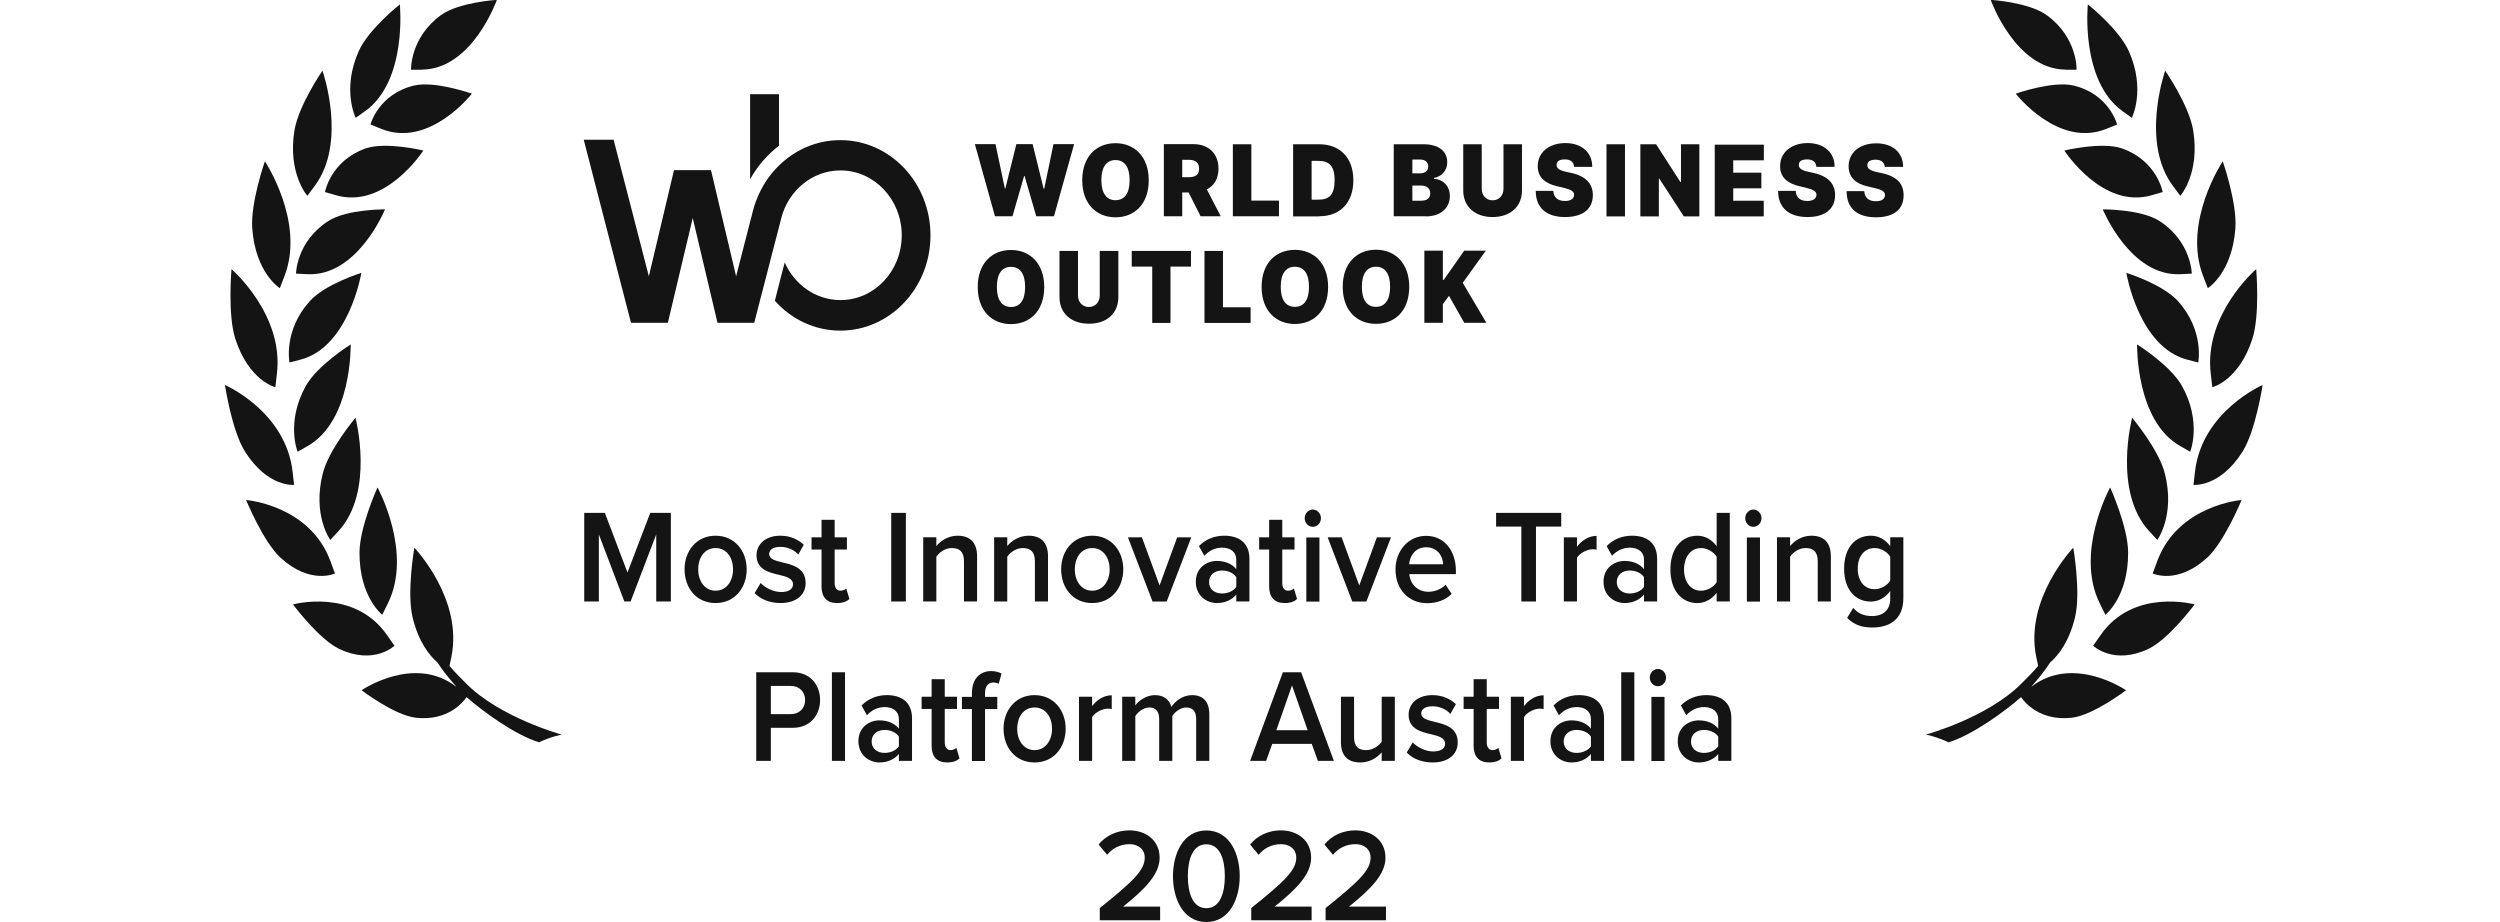 <svg width="160" height="59" viewBox="0 0 160 59" fill="none" xmlns="http://www.w3.org/2000/svg">
    <g clip-path="url(#clip0_2780_41825)">
        <path fill-rule="evenodd" clip-rule="evenodd" d="M49.855 6.036V9.326C49.111 9.896 48.479 10.627 48.007 11.468V6.027H49.855V6.036ZM48.391 12.863C48.711 11.987 49.215 11.213 49.855 10.593C50.887 9.581 52.263 8.969 53.783 8.969C56.975 8.969 59.551 11.698 59.551 15.064C59.551 18.431 56.967 21.16 53.783 21.16C52.135 21.16 50.639 20.429 49.591 19.247L50.031 17.521L50.223 16.799C50.847 18.218 52.207 19.205 53.791 19.205C55.959 19.205 57.711 17.351 57.711 15.056C57.711 12.761 55.951 10.907 53.791 10.907C51.975 10.907 50.447 12.208 49.999 13.968L49.759 14.911L49.671 15.243L49.495 15.915L49.151 17.258L48.887 18.269L48.271 20.658H45.919L44.335 13.951L42.743 20.658H40.383L37.359 8.943H39.271L41.527 17.683L43.135 10.89H45.503L47.111 17.683L48.199 13.449C48.255 13.245 48.319 13.041 48.391 12.845V12.863ZM71.391 9.164C72.575 9.164 73.519 9.989 73.519 11.536C73.519 13.084 72.583 13.908 71.391 13.908C70.199 13.908 69.263 13.075 69.263 11.536C69.263 9.998 70.191 9.164 71.391 9.164ZM71.391 12.812C71.983 12.812 72.295 12.361 72.295 11.528C72.295 10.695 71.975 10.244 71.391 10.244C70.807 10.244 70.487 10.695 70.487 11.528C70.487 12.361 70.807 12.812 71.391 12.812ZM64.815 13.84H63.679L62.391 9.224H63.711L64.311 12.063H64.343L65.047 9.224H66.087L66.791 12.072H66.831L67.423 9.224H68.743L67.455 13.84H66.319L65.575 11.264H65.543L64.799 13.84H64.815ZM74.479 13.84H75.663V12.318H76.071L76.839 13.84H78.127L77.239 12.123C77.703 11.885 77.983 11.434 77.983 10.797C77.983 9.81 77.335 9.224 76.367 9.224H74.487V13.84H74.479ZM75.663 11.341V10.227H76.079C76.495 10.227 76.743 10.397 76.743 10.797C76.743 11.196 76.495 11.341 76.079 11.341H75.663ZM81.855 13.84H78.903V9.232H80.087V12.837H81.855V13.84ZM84.439 13.84C85.767 13.84 86.615 12.973 86.615 11.536C86.615 10.1 85.767 9.232 84.423 9.232H82.759V13.849H84.439V13.84ZM83.943 12.777V10.295H84.359C85.039 10.295 85.415 10.576 85.415 11.536C85.415 12.497 85.039 12.777 84.391 12.777H83.935H83.943ZM91.255 13.84H89.199V9.232H91.095C92.095 9.232 92.623 9.683 92.623 10.389C92.623 10.899 92.287 11.29 91.775 11.392V11.443C92.335 11.468 92.791 11.893 92.791 12.548C92.791 13.313 92.207 13.849 91.255 13.849V13.84ZM90.391 11.868V12.845H90.943C91.343 12.845 91.535 12.684 91.535 12.378C91.535 12.055 91.319 11.876 90.951 11.876H90.375L90.391 11.868ZM90.391 10.21V11.094H90.879C91.191 11.094 91.407 10.941 91.407 10.652C91.407 10.363 91.191 10.21 90.895 10.21H90.391ZM96.223 12.08C96.223 12.514 95.935 12.82 95.527 12.82C95.119 12.82 94.831 12.514 94.831 12.08V9.232H93.647V12.182C93.647 13.237 94.407 13.891 95.527 13.891C96.647 13.891 97.407 13.237 97.407 12.182V9.232H96.223V12.08ZM101.879 10.678H100.743C100.719 10.38 100.535 10.202 100.151 10.202C99.767 10.202 99.623 10.346 99.623 10.55C99.615 10.771 99.799 10.899 100.215 10.992L100.575 11.069C101.535 11.29 101.935 11.783 101.943 12.48C101.943 13.39 101.279 13.891 100.167 13.891C99.055 13.891 98.287 13.373 98.287 12.216H99.415C99.431 12.642 99.703 12.863 100.159 12.863C100.543 12.863 100.735 12.701 100.743 12.471C100.743 12.267 100.575 12.14 100.087 12.021L99.655 11.919C98.879 11.74 98.407 11.341 98.415 10.627C98.415 9.751 99.143 9.156 100.183 9.156C101.223 9.156 101.903 9.759 101.903 10.661V10.669L101.879 10.678ZM103.999 9.232H102.815V13.849H103.999V9.232ZM107.575 9.232H108.759V13.849H107.767L106.191 11.426H106.167V13.849H104.983V9.232H105.991L107.543 11.647H107.583V9.232H107.575ZM109.743 13.849H112.879V12.845H110.927V12.055H112.727V11.052H110.927V10.261H112.887V9.258H109.743V13.874V13.849ZM117.383 10.678H116.247C116.223 10.38 116.039 10.202 115.655 10.202C115.271 10.202 115.127 10.346 115.127 10.55C115.119 10.771 115.303 10.899 115.719 10.992L116.079 11.069C117.039 11.29 117.439 11.783 117.447 12.48C117.447 13.39 116.783 13.891 115.679 13.891C114.575 13.891 113.799 13.373 113.799 12.216H114.927C114.943 12.642 115.215 12.863 115.671 12.863C116.047 12.863 116.247 12.701 116.255 12.471C116.255 12.267 116.087 12.14 115.599 12.021L115.167 11.919C114.391 11.74 113.919 11.341 113.927 10.627C113.927 9.751 114.655 9.156 115.695 9.156C116.735 9.156 117.415 9.759 117.415 10.661H117.407L117.383 10.678ZM120.671 10.678H121.799C121.799 9.768 121.135 9.173 120.079 9.173C119.023 9.173 118.311 9.759 118.311 10.644C118.311 11.366 118.783 11.766 119.551 11.936L119.983 12.038C120.471 12.148 120.639 12.276 120.639 12.488C120.639 12.718 120.439 12.88 120.055 12.88C119.599 12.88 119.335 12.65 119.311 12.233H118.183C118.183 13.39 118.927 13.908 120.063 13.908C121.199 13.908 121.831 13.407 121.831 12.497C121.831 11.791 121.431 11.298 120.463 11.086L120.103 11.009C119.695 10.916 119.503 10.788 119.511 10.567C119.511 10.363 119.671 10.219 120.039 10.219C120.407 10.219 120.599 10.397 120.631 10.695H120.647L120.671 10.678ZM64.703 15.999C65.887 15.999 66.831 16.824 66.831 18.371C66.831 19.919 65.895 20.743 64.703 20.743C63.511 20.743 62.575 19.91 62.575 18.371C62.575 16.833 63.503 15.999 64.703 15.999ZM64.703 19.647C65.295 19.647 65.607 19.196 65.607 18.363C65.607 17.53 65.287 17.079 64.703 17.079C64.119 17.079 63.799 17.53 63.799 18.363C63.799 19.196 64.119 19.647 64.703 19.647ZM70.383 16.059V18.907C70.383 19.341 70.095 19.647 69.687 19.647C69.279 19.647 68.991 19.341 68.991 18.907V16.059H67.807V19.009C67.807 20.063 68.567 20.718 69.695 20.718C70.823 20.718 71.575 20.063 71.575 19.009V16.059H70.391H70.383ZM73.743 17.062H72.431V16.059H76.223V17.062H74.911V20.667H73.743V17.062ZM77.087 20.667H80.039V19.664H78.271V16.059H77.087V20.675V20.667ZM82.871 15.991C84.055 15.991 84.999 16.816 84.999 18.363C84.999 19.91 84.063 20.735 82.871 20.735C81.679 20.735 80.743 19.902 80.743 18.363C80.743 16.824 81.671 15.991 82.871 15.991ZM82.871 19.638C83.463 19.638 83.775 19.188 83.775 18.354C83.775 17.521 83.455 17.071 82.871 17.071C82.287 17.071 81.967 17.521 81.967 18.354C81.967 19.188 82.287 19.638 82.871 19.638ZM90.191 18.354C90.191 16.816 89.255 15.982 88.063 15.982C86.871 15.982 85.935 16.807 85.935 18.354C85.935 19.902 86.863 20.726 88.063 20.726C89.263 20.726 90.191 19.902 90.191 18.354ZM88.967 18.354C88.967 19.179 88.647 19.638 88.063 19.638C87.479 19.638 87.159 19.188 87.159 18.354C87.159 17.521 87.479 17.071 88.063 17.071C88.647 17.071 88.967 17.521 88.967 18.354ZM92.343 20.658H91.159V16.042H92.343V17.912H92.399L93.711 16.042H95.095L93.615 18.099L95.127 20.658H93.711L92.735 18.933L92.343 19.468V20.658Z" fill="#141414"/>
        <path fill-rule="evenodd" clip-rule="evenodd" d="M130.018 43.928C130.442 43.444 130.858 42.951 131.21 42.398C131.738 41.939 132.426 41.072 132.802 39.508C133.186 37.909 132.69 35.053 132.69 35.053C132.69 35.053 129.546 38.334 130.322 42.058C130.378 42.322 130.41 42.492 130.442 42.619C130.106 43.01 129.746 43.376 129.378 43.741C127.202 45.935 123.258 47.014 123.258 47.014C123.258 47.014 123.938 47.142 124.706 47.507C126.226 47.048 128.29 45.544 129.346 44.617C129.57 44.94 130.546 46.164 132.594 45.935C133.962 45.782 136.066 44.175 136.066 44.175C136.066 44.175 132.714 41.879 130.026 43.937L130.018 43.928Z" fill="#141414"/>
        <path fill-rule="evenodd" clip-rule="evenodd" d="M134.425 40.664C134.025 41.242 133.969 41.319 133.961 41.327C133.961 41.327 135.265 42.586 137.497 41.531C138.793 40.919 140.457 38.683 140.457 38.683C140.457 38.683 136.529 37.603 134.425 40.664Z" fill="#141414"/>
        <path fill-rule="evenodd" clip-rule="evenodd" d="M134.392 38.632C134.704 39.253 134.736 39.338 134.744 39.346C134.744 39.346 136.208 38.215 136.2 35.376C136.2 33.727 135.048 31.193 135.048 31.193C135.048 31.193 132.76 35.368 134.392 38.632Z" fill="#141414"/>
        <path fill-rule="evenodd" clip-rule="evenodd" d="M138.061 35.919C137.813 36.599 137.773 36.693 137.773 36.701C137.773 36.701 139.333 37.449 141.253 35.698C142.365 34.678 143.461 32 143.461 32C143.461 32 139.389 32.315 138.061 35.919Z" fill="#141414"/>
        <path fill-rule="evenodd" clip-rule="evenodd" d="M138.064 34.56C138.064 34.56 139.224 32.995 138.552 30.309C138.16 28.753 136.456 26.738 136.456 26.738C136.456 26.738 135.208 31.474 137.56 34.007C138 34.483 138.064 34.551 138.072 34.56H138.064Z" fill="#141414"/>
        <path fill-rule="evenodd" clip-rule="evenodd" d="M140.479 30.19C140.399 30.921 140.383 31.023 140.383 31.032C140.383 31.032 142.071 31.21 143.527 28.898C144.367 27.555 144.807 24.639 144.807 24.639C144.807 24.639 140.919 26.322 140.479 30.19Z" fill="#141414"/>
        <path fill-rule="evenodd" clip-rule="evenodd" d="M140.174 28.906C140.174 28.906 140.934 27.027 139.654 24.714C138.91 23.371 136.774 22.045 136.774 22.045C136.774 22.045 136.67 26.95 139.55 28.557C140.094 28.863 140.166 28.906 140.174 28.914V28.906Z" fill="#141414"/>
        <path fill-rule="evenodd" clip-rule="evenodd" d="M141.492 23.949C141.58 24.672 141.588 24.765 141.588 24.782C141.588 24.782 143.276 24.374 144.148 21.696C144.652 20.141 144.396 17.225 144.396 17.225C144.396 17.225 141.012 20.132 141.492 23.949Z" fill="#141414"/>
        <path fill-rule="evenodd" clip-rule="evenodd" d="M139.406 19.291C138.43 18.186 136.086 17.463 136.086 17.463C136.086 17.463 136.87 22.232 140.006 23.023C140.598 23.176 140.678 23.193 140.686 23.201C140.686 23.201 141.094 21.186 139.406 19.291Z" fill="#141414"/>
        <path fill-rule="evenodd" clip-rule="evenodd" d="M141.303 18.441C141.303 18.441 142.847 17.48 143.063 14.641C143.191 12.992 142.255 10.322 142.255 10.322C142.255 10.322 139.655 14.224 141.007 17.684C141.263 18.339 141.295 18.424 141.295 18.433L141.303 18.441Z" fill="#141414"/>
        <path fill-rule="evenodd" clip-rule="evenodd" d="M139.57 17.547C140.178 17.513 140.266 17.513 140.274 17.513C140.274 17.513 140.25 15.464 138.21 14.147C137.026 13.382 134.578 13.399 134.578 13.399C134.578 13.399 136.338 17.726 139.57 17.547Z" fill="#141414"/>
        <path fill-rule="evenodd" clip-rule="evenodd" d="M139.54 12.532C139.54 12.532 140.812 11.104 140.364 8.341C140.1 6.734 138.572 4.523 138.572 4.523C138.572 4.523 136.956 9.106 139.084 11.92C139.484 12.447 139.54 12.523 139.54 12.532Z" fill="#141414"/>
        <path fill-rule="evenodd" clip-rule="evenodd" d="M132.117 9.633C132.117 9.633 134.557 13.426 137.725 12.49C138.325 12.312 138.405 12.295 138.413 12.295C138.413 12.295 138.061 10.305 135.829 9.506C134.533 9.046 132.117 9.633 132.117 9.633Z" fill="#141414"/>
        <path fill-rule="evenodd" clip-rule="evenodd" d="M135.845 7.116C136.357 7.482 136.429 7.533 136.437 7.541C136.437 7.541 137.341 5.756 136.253 3.291C135.621 1.863 133.621 0.281 133.621 0.281C133.621 0.281 133.125 5.17 135.845 7.116Z" fill="#141414"/>
        <path fill-rule="evenodd" clip-rule="evenodd" d="M135.496 7.968C135.496 7.968 135 6.029 132.712 5.476C131.384 5.153 129.008 5.995 129.008 5.995C129.008 5.995 131.728 9.507 134.824 8.24C135.408 8.002 135.488 7.976 135.496 7.968Z" fill="#141414"/>
        <path fill-rule="evenodd" clip-rule="evenodd" d="M132.198 4.464C132.806 4.464 132.886 4.464 132.902 4.464C132.902 4.464 132.974 2.407 130.99 0.97C129.838 0.137 127.406 -0.008 127.406 -0.008C127.406 -0.008 128.974 4.43 132.198 4.455V4.464Z" fill="#141414"/>
        <path fill-rule="evenodd" clip-rule="evenodd" d="M29.189 43.928C28.765 43.444 28.349 42.951 27.997 42.398C27.469 41.939 26.781 41.072 26.405 39.508C26.021 37.909 26.517 35.053 26.517 35.053C26.517 35.053 29.661 38.334 28.885 42.058C28.829 42.322 28.797 42.492 28.765 42.619C29.101 43.01 29.461 43.376 29.829 43.741C32.005 45.935 35.949 47.014 35.949 47.014C35.949 47.014 35.261 47.142 34.501 47.507C32.981 47.048 30.917 45.544 29.861 44.617C29.637 44.94 28.661 46.164 26.613 45.935C25.245 45.782 23.141 44.175 23.141 44.175C23.141 44.175 26.493 41.879 29.181 43.937L29.189 43.928Z" fill="#141414"/>
        <path fill-rule="evenodd" clip-rule="evenodd" d="M24.782 40.664C25.182 41.242 25.238 41.319 25.246 41.327C25.246 41.327 23.942 42.586 21.71 41.531C20.414 40.919 18.75 38.683 18.75 38.683C18.75 38.683 22.678 37.603 24.782 40.664Z" fill="#141414"/>
        <path fill-rule="evenodd" clip-rule="evenodd" d="M24.816 38.632C24.504 39.253 24.472 39.338 24.464 39.346C24.464 39.346 23 38.215 23.008 35.376C23.008 33.727 24.16 31.193 24.16 31.193C24.16 31.193 26.448 35.368 24.816 38.632Z" fill="#141414"/>
        <path fill-rule="evenodd" clip-rule="evenodd" d="M21.15 35.919C21.398 36.599 21.438 36.693 21.438 36.701C21.438 36.701 19.878 37.449 17.958 35.698C16.846 34.678 15.75 32 15.75 32C15.75 32 19.822 32.315 21.15 35.919Z" fill="#141414"/>
        <path fill-rule="evenodd" clip-rule="evenodd" d="M21.143 34.56C21.143 34.56 19.983 32.995 20.655 30.309C21.047 28.753 22.751 26.738 22.751 26.738C22.751 26.738 23.999 31.474 21.647 34.007C21.207 34.483 21.143 34.551 21.135 34.56H21.143Z" fill="#141414"/>
        <path fill-rule="evenodd" clip-rule="evenodd" d="M18.726 30.19C18.814 30.921 18.822 31.023 18.822 31.032C18.822 31.032 17.134 31.21 15.678 28.898C14.83 27.555 14.398 24.639 14.398 24.639C14.398 24.639 18.286 26.322 18.726 30.19Z" fill="#141414"/>
        <path fill-rule="evenodd" clip-rule="evenodd" d="M19.044 28.906C19.044 28.906 18.284 27.027 19.564 24.714C20.308 23.371 22.444 22.045 22.444 22.045C22.444 22.045 22.548 26.95 19.668 28.557C19.124 28.863 19.052 28.906 19.044 28.914V28.906Z" fill="#141414"/>
        <path fill-rule="evenodd" clip-rule="evenodd" d="M17.719 23.949C17.631 24.672 17.623 24.765 17.623 24.782C17.623 24.782 15.935 24.374 15.063 21.696C14.559 20.141 14.815 17.225 14.815 17.225C14.815 17.225 18.199 20.132 17.719 23.949Z" fill="#141414"/>
        <path fill-rule="evenodd" clip-rule="evenodd" d="M19.808 19.291C20.784 18.186 23.128 17.463 23.128 17.463C23.128 17.463 22.336 22.232 19.208 23.023C18.616 23.176 18.536 23.193 18.528 23.201C18.528 23.201 18.12 21.186 19.808 19.291Z" fill="#141414"/>
        <path fill-rule="evenodd" clip-rule="evenodd" d="M17.905 18.441C17.905 18.441 16.361 17.48 16.145 14.641C16.017 12.992 16.953 10.322 16.953 10.322C16.953 10.322 19.553 14.224 18.201 17.684C17.945 18.339 17.913 18.424 17.913 18.433L17.905 18.441Z" fill="#141414"/>
        <path fill-rule="evenodd" clip-rule="evenodd" d="M19.649 17.547C19.041 17.513 18.953 17.513 18.945 17.513C18.945 17.513 18.961 15.464 21.009 14.147C22.193 13.382 24.641 13.399 24.641 13.399C24.641 13.399 22.881 17.726 19.649 17.547Z" fill="#141414"/>
        <path fill-rule="evenodd" clip-rule="evenodd" d="M19.67 12.532C19.67 12.532 18.398 11.104 18.846 8.341C19.11 6.734 20.638 4.523 20.638 4.523C20.638 4.523 22.254 9.106 20.126 11.92C19.726 12.447 19.67 12.523 19.67 12.532Z" fill="#141414"/>
        <path fill-rule="evenodd" clip-rule="evenodd" d="M27.093 9.633C27.093 9.633 24.653 13.426 21.485 12.49C20.885 12.312 20.805 12.295 20.797 12.295C20.797 12.295 21.149 10.305 23.381 9.506C24.677 9.046 27.093 9.633 27.093 9.633Z" fill="#141414"/>
        <path fill-rule="evenodd" clip-rule="evenodd" d="M23.358 7.116C22.846 7.482 22.774 7.533 22.766 7.541C22.766 7.541 21.862 5.756 22.95 3.291C23.582 1.863 25.59 0.281 25.59 0.281C25.59 0.281 26.086 5.17 23.366 7.116H23.358Z" fill="#141414"/>
        <path fill-rule="evenodd" clip-rule="evenodd" d="M23.711 7.968C23.711 7.968 24.207 6.029 26.495 5.476C27.823 5.153 30.199 5.995 30.199 5.995C30.199 5.995 27.479 9.507 24.383 8.24C23.799 8.002 23.719 7.976 23.711 7.968Z" fill="#141414"/>
        <path fill-rule="evenodd" clip-rule="evenodd" d="M27.009 4.464C26.401 4.464 26.321 4.464 26.305 4.464C26.305 4.464 26.241 2.407 28.217 0.97C29.361 0.137 31.801 -0.008 31.801 -0.008C31.801 -0.008 30.233 4.43 27.009 4.455V4.464Z" fill="#141414"/>
        <path d="M41.999 38.495V34.202L40.359 38.495H39.959L38.327 34.202V38.495H37.391V32.824H38.711L40.159 36.641L41.615 32.824H42.935V38.495H41.999Z" fill="#141414"/>
        <path d="M43.812 36.436C43.812 35.263 44.572 34.285 45.797 34.285C47.02 34.285 47.788 35.263 47.788 36.436C47.788 37.609 47.036 38.595 45.797 38.595C44.556 38.595 43.812 37.618 43.812 36.436ZM46.916 36.436C46.916 35.713 46.517 35.076 45.797 35.076C45.077 35.076 44.684 35.713 44.684 36.436C44.684 37.159 45.084 37.805 45.797 37.805C46.508 37.805 46.916 37.167 46.916 36.436Z" fill="#141414"/>
        <path d="M48.681 37.312C48.953 37.609 49.489 37.89 49.993 37.89C50.497 37.89 50.753 37.694 50.753 37.388C50.753 37.031 50.345 36.904 49.873 36.793C49.209 36.64 48.417 36.453 48.417 35.535C48.417 34.863 48.961 34.285 49.937 34.285C50.593 34.285 51.089 34.532 51.441 34.863L51.089 35.492C50.857 35.212 50.425 34.999 49.945 34.999C49.505 34.999 49.225 35.169 49.225 35.458C49.225 35.773 49.609 35.883 50.065 35.994C50.737 36.147 51.561 36.351 51.561 37.32C51.561 38.043 50.993 38.595 49.953 38.595C49.297 38.595 48.697 38.374 48.297 37.958L48.681 37.312Z" fill="#141414"/>
        <path d="M52.578 37.542V35.17H51.938V34.388H52.578V33.266H53.417V34.388H54.202V35.17H53.417V37.321C53.417 37.601 53.545 37.805 53.785 37.805C53.946 37.805 54.097 37.737 54.161 37.661L54.361 38.333C54.209 38.486 53.962 38.596 53.569 38.596C52.922 38.596 52.578 38.222 52.578 37.542Z" fill="#141414"/>
        <path d="M57.039 38.495V32.824H57.975V38.495H57.039Z" fill="#141414"/>
        <path d="M61.694 38.493V35.926C61.694 35.288 61.39 35.076 60.918 35.076C60.486 35.076 60.118 35.348 59.926 35.628V38.493H59.086V34.387H59.926V34.948C60.182 34.625 60.678 34.285 61.286 34.285C62.118 34.285 62.534 34.761 62.534 35.603V38.493H61.694Z" fill="#141414"/>
        <path d="M66.233 38.493V35.926C66.233 35.288 65.929 35.076 65.457 35.076C65.025 35.076 64.657 35.348 64.465 35.628V38.493H63.625V34.387H64.465V34.948C64.721 34.625 65.217 34.285 65.825 34.285C66.657 34.285 67.073 34.761 67.073 35.603V38.493H66.233Z" fill="#141414"/>
        <path d="M67.914 36.436C67.914 35.263 68.674 34.285 69.898 34.285C71.122 34.285 71.89 35.263 71.89 36.436C71.89 37.609 71.138 38.595 69.898 38.595C68.658 38.595 67.914 37.618 67.914 36.436ZM71.018 36.436C71.018 35.713 70.618 35.076 69.898 35.076C69.178 35.076 68.786 35.713 68.786 36.436C68.786 37.159 69.186 37.805 69.898 37.805C70.61 37.805 71.018 37.167 71.018 36.436Z" fill="#141414"/>
        <path d="M73.763 38.496L72.188 34.389H73.084L74.212 37.467L75.34 34.389H76.243L74.668 38.496H73.763Z" fill="#141414"/>
        <path d="M79.123 38.493V38.051C78.835 38.4 78.387 38.595 77.875 38.595C77.243 38.595 76.531 38.145 76.531 37.235C76.531 36.325 77.243 35.9 77.875 35.9C78.395 35.9 78.843 36.079 79.123 36.428V35.815C79.123 35.339 78.755 35.05 78.219 35.05C77.787 35.05 77.411 35.22 77.075 35.569L76.731 34.948C77.179 34.498 77.739 34.285 78.355 34.285C79.211 34.285 79.963 34.668 79.963 35.773V38.493H79.123ZM79.123 36.938C78.931 36.657 78.571 36.513 78.203 36.513C77.731 36.513 77.379 36.802 77.379 37.252C77.379 37.703 77.731 37.983 78.203 37.983C78.571 37.983 78.931 37.839 79.123 37.558V36.938Z" fill="#141414"/>
        <path d="M81.226 37.542V35.17H80.586V34.388H81.226V33.266H82.066V34.388H82.85V35.17H82.066V37.321C82.066 37.601 82.194 37.805 82.434 37.805C82.594 37.805 82.746 37.737 82.81 37.661L83.01 38.333C82.858 38.486 82.61 38.596 82.218 38.596C81.57 38.596 81.226 38.222 81.226 37.542Z" fill="#141414"/>
        <path d="M83.5 33.164C83.5 32.858 83.74 32.611 84.02 32.611C84.3 32.611 84.54 32.858 84.54 33.164C84.54 33.47 84.308 33.717 84.02 33.717C83.732 33.717 83.5 33.47 83.5 33.164ZM83.604 38.503V34.397H84.444V38.503H83.604Z" fill="#141414"/>
        <path d="M86.545 38.496L84.969 34.389H85.865L86.993 37.467L88.121 34.389H89.025L87.449 38.496H86.545Z" fill="#141414"/>
        <path d="M91.272 34.295C92.433 34.295 93.177 35.239 93.177 36.531V36.743H90.192C90.257 37.364 90.697 37.874 91.424 37.874C91.8 37.874 92.249 37.712 92.52 37.423L92.904 38.01C92.52 38.401 91.953 38.605 91.337 38.605C90.177 38.605 89.312 37.746 89.312 36.446C89.312 35.256 90.129 34.295 91.272 34.295ZM90.184 36.114H92.361C92.344 35.63 92.032 35.026 91.272 35.026C90.552 35.026 90.225 35.613 90.184 36.114Z" fill="#141414"/>
        <path d="M97.366 38.495V33.7H95.75V32.824H99.918V33.7H98.302V38.495H97.366Z" fill="#141414"/>
        <path d="M100.086 38.495V34.388H100.926V34.992C101.214 34.601 101.678 34.295 102.182 34.295V35.179C102.11 35.162 102.022 35.154 101.918 35.154C101.566 35.154 101.094 35.409 100.926 35.698V38.495H100.086Z" fill="#141414"/>
        <path d="M105.217 38.493V38.051C104.929 38.4 104.481 38.595 103.969 38.595C103.337 38.595 102.625 38.145 102.625 37.235C102.625 36.325 103.337 35.9 103.969 35.9C104.489 35.9 104.937 36.079 105.217 36.428V35.815C105.217 35.339 104.849 35.05 104.313 35.05C103.881 35.05 103.505 35.22 103.169 35.569L102.825 34.948C103.273 34.498 103.833 34.285 104.449 34.285C105.305 34.285 106.057 34.668 106.057 35.773V38.493H105.217ZM105.217 36.938C105.025 36.657 104.665 36.513 104.297 36.513C103.825 36.513 103.473 36.802 103.473 37.252C103.473 37.703 103.825 37.983 104.297 37.983C104.665 37.983 105.025 37.839 105.217 37.558V36.938Z" fill="#141414"/>
        <path d="M109.866 38.495V37.934C109.57 38.342 109.122 38.597 108.626 38.597C107.634 38.597 106.906 37.798 106.906 36.446C106.906 35.094 107.626 34.286 108.626 34.286C109.106 34.286 109.554 34.525 109.866 34.958V32.824H110.706V38.495H109.866ZM109.866 35.63C109.674 35.324 109.266 35.077 108.866 35.077C108.202 35.077 107.778 35.647 107.778 36.446C107.778 37.245 108.202 37.806 108.866 37.806C109.266 37.806 109.674 37.568 109.866 37.262V35.63Z" fill="#141414"/>
        <path d="M111.695 33.164C111.695 32.858 111.935 32.611 112.215 32.611C112.495 32.611 112.735 32.858 112.735 33.164C112.735 33.47 112.503 33.717 112.215 33.717C111.927 33.717 111.695 33.47 111.695 33.164ZM111.799 38.503V34.397H112.639V38.503H111.799Z" fill="#141414"/>
        <path d="M116.335 38.493V35.926C116.335 35.288 116.031 35.076 115.559 35.076C115.127 35.076 114.759 35.348 114.567 35.628V38.493H113.727V34.387H114.567V34.948C114.823 34.625 115.319 34.285 115.927 34.285C116.759 34.285 117.175 34.761 117.175 35.603V38.493H116.335Z" fill="#141414"/>
        <path d="M118.607 38.901C118.919 39.284 119.319 39.428 119.831 39.428C120.383 39.428 120.975 39.157 120.975 38.315V37.822C120.679 38.23 120.239 38.502 119.735 38.502C118.751 38.502 118.023 37.745 118.023 36.394C118.023 35.042 118.743 34.285 119.735 34.285C120.223 34.285 120.663 34.523 120.975 34.957V34.387H121.815V38.281C121.815 39.76 120.783 40.16 119.831 40.16C119.175 40.16 118.687 40.007 118.215 39.547L118.607 38.901ZM120.975 35.628C120.791 35.322 120.375 35.076 119.983 35.076C119.319 35.076 118.895 35.603 118.895 36.394C118.895 37.184 119.319 37.711 119.983 37.711C120.375 37.711 120.791 37.465 120.975 37.159V35.628Z" fill="#141414"/>
        <path d="M48.398 48.696V43.025H50.742C51.862 43.025 52.486 43.842 52.486 44.802C52.486 45.763 51.854 46.579 50.742 46.579H49.334V48.696H48.398ZM50.614 43.901H49.334V45.703H50.614C51.142 45.703 51.526 45.346 51.526 44.802C51.526 44.258 51.142 43.901 50.614 43.901Z" fill="#141414"/>
        <path d="M53.242 48.696V43.025H54.082V48.696H53.242Z" fill="#141414"/>
        <path d="M57.529 48.697V48.254C57.242 48.603 56.794 48.798 56.282 48.798C55.65 48.798 54.938 48.348 54.938 47.438C54.938 46.529 55.65 46.104 56.282 46.104C56.801 46.104 57.249 46.282 57.529 46.631V46.019C57.529 45.542 57.161 45.253 56.626 45.253C56.194 45.253 55.818 45.423 55.481 45.772L55.138 45.151C55.586 44.701 56.145 44.488 56.761 44.488C57.617 44.488 58.37 44.871 58.37 45.976V48.697H57.529ZM57.529 47.141C57.337 46.86 56.977 46.716 56.609 46.716C56.138 46.716 55.785 47.005 55.785 47.455C55.785 47.906 56.138 48.186 56.609 48.186C56.977 48.186 57.337 48.042 57.529 47.761V47.141Z" fill="#141414"/>
        <path d="M59.624 47.743V45.371H58.984V44.589H59.624V43.467H60.464V44.589H61.248V45.371H60.464V47.522C60.464 47.803 60.592 48.007 60.832 48.007C60.992 48.007 61.144 47.939 61.208 47.862L61.408 48.534C61.256 48.687 61.008 48.797 60.616 48.797C59.968 48.797 59.624 48.423 59.624 47.743Z" fill="#141414"/>
        <path d="M63.042 45.381V48.705H62.203V45.381H61.562V44.599H62.203V44.369C62.203 43.451 62.715 42.949 63.426 42.949C63.691 42.949 63.931 43.009 64.099 43.111L63.914 43.765C63.819 43.706 63.699 43.68 63.578 43.68C63.251 43.68 63.042 43.91 63.042 44.369V44.599H63.827V45.381H63.042Z" fill="#141414"/>
        <path d="M64.227 46.639C64.227 45.466 64.987 44.488 66.211 44.488C67.435 44.488 68.203 45.466 68.203 46.639C68.203 47.812 67.451 48.798 66.211 48.798C64.971 48.798 64.227 47.821 64.227 46.639ZM67.331 46.639C67.331 45.916 66.931 45.279 66.211 45.279C65.491 45.279 65.099 45.916 65.099 46.639C65.099 47.362 65.499 48.008 66.211 48.008C66.923 48.008 67.331 47.37 67.331 46.639Z" fill="#141414"/>
        <path d="M69.055 48.696V44.59H69.895V45.193C70.183 44.802 70.647 44.496 71.151 44.496V45.38C71.079 45.363 70.991 45.355 70.887 45.355C70.535 45.355 70.063 45.61 69.895 45.899V48.696H69.055Z" fill="#141414"/>
        <path d="M76.556 48.697V46.019C76.556 45.577 76.372 45.279 75.924 45.279C75.548 45.279 75.196 45.559 75.028 45.823V48.697H74.188V46.019C74.188 45.577 74.004 45.279 73.548 45.279C73.18 45.279 72.836 45.559 72.66 45.831V48.697H71.82V44.59H72.66V45.151C72.82 44.896 73.332 44.488 73.916 44.488C74.5 44.488 74.844 44.794 74.972 45.245C75.196 44.871 75.708 44.488 76.284 44.488C76.996 44.488 77.396 44.896 77.396 45.73V48.697H76.556Z" fill="#141414"/>
        <path d="M84.344 48.696L83.952 47.608H81.424L81.032 48.696H80.008L82.104 43.025H83.272L85.368 48.696H84.344ZM82.688 43.867L81.688 46.732H83.688L82.688 43.867Z" fill="#141414"/>
        <path d="M88.428 48.696V48.152C88.148 48.483 87.668 48.798 87.06 48.798C86.228 48.798 85.82 48.339 85.82 47.497V44.59H86.66V47.174C86.66 47.812 86.964 48.007 87.436 48.007C87.86 48.007 88.228 47.752 88.428 47.472V44.59H89.268V48.696H88.428Z" fill="#141414"/>
        <path d="M90.415 47.515C90.687 47.812 91.223 48.093 91.727 48.093C92.231 48.093 92.487 47.897 92.487 47.591C92.487 47.234 92.079 47.107 91.607 46.996C90.943 46.843 90.151 46.656 90.151 45.738C90.151 45.066 90.695 44.488 91.671 44.488C92.327 44.488 92.823 44.735 93.175 45.066L92.823 45.696C92.591 45.415 92.159 45.202 91.679 45.202C91.239 45.202 90.959 45.372 90.959 45.661C90.959 45.976 91.343 46.087 91.799 46.197C92.471 46.35 93.295 46.554 93.295 47.523C93.295 48.246 92.727 48.798 91.687 48.798C91.031 48.798 90.431 48.578 90.031 48.161L90.415 47.515Z" fill="#141414"/>
        <path d="M94.312 47.743V45.371H93.672V44.589H94.312V43.467H95.152V44.589H95.936V45.371H95.152V47.522C95.152 47.803 95.28 48.007 95.52 48.007C95.68 48.007 95.832 47.939 95.896 47.862L96.096 48.534C95.944 48.687 95.696 48.797 95.304 48.797C94.656 48.797 94.312 48.423 94.312 47.743Z" fill="#141414"/>
        <path d="M96.695 48.696V44.59H97.535V45.193C97.823 44.802 98.287 44.496 98.791 44.496V45.38C98.719 45.363 98.631 45.355 98.527 45.355C98.175 45.355 97.703 45.61 97.535 45.899V48.696H96.695Z" fill="#141414"/>
        <path d="M101.819 48.697V48.254C101.531 48.603 101.083 48.798 100.571 48.798C99.939 48.798 99.227 48.348 99.227 47.438C99.227 46.529 99.939 46.104 100.571 46.104C101.091 46.104 101.539 46.282 101.819 46.631V46.019C101.819 45.542 101.451 45.253 100.915 45.253C100.483 45.253 100.107 45.423 99.771 45.772L99.427 45.151C99.875 44.701 100.435 44.488 101.051 44.488C101.907 44.488 102.659 44.871 102.659 45.976V48.697H101.819ZM101.819 47.141C101.627 46.86 101.267 46.716 100.899 46.716C100.427 46.716 100.075 47.005 100.075 47.455C100.075 47.906 100.427 48.186 100.899 48.186C101.267 48.186 101.627 48.042 101.819 47.761V47.141Z" fill="#141414"/>
        <path d="M103.758 48.696V43.025H104.598V48.696H103.758Z" fill="#141414"/>
        <path d="M105.586 43.365C105.586 43.059 105.826 42.812 106.106 42.812C106.386 42.812 106.626 43.059 106.626 43.365C106.626 43.671 106.394 43.918 106.106 43.918C105.818 43.918 105.586 43.671 105.586 43.365ZM105.69 48.704V44.598H106.53V48.704H105.69Z" fill="#141414"/>
        <path d="M109.967 48.697V48.254C109.679 48.603 109.231 48.798 108.719 48.798C108.087 48.798 107.375 48.348 107.375 47.438C107.375 46.529 108.087 46.104 108.719 46.104C109.239 46.104 109.687 46.282 109.967 46.631V46.019C109.967 45.542 109.599 45.253 109.063 45.253C108.631 45.253 108.255 45.423 107.919 45.772L107.575 45.151C108.023 44.701 108.583 44.488 109.199 44.488C110.055 44.488 110.807 44.871 110.807 45.976V48.697H109.967ZM109.967 47.141C109.775 46.86 109.415 46.716 109.047 46.716C108.575 46.716 108.223 47.005 108.223 47.455C108.223 47.906 108.575 48.186 109.047 48.186C109.415 48.186 109.775 48.042 109.967 47.761V47.141Z" fill="#141414"/>
        <path d="M70.385 58.898V58.116C72.457 56.45 73.264 55.71 73.264 54.894C73.264 54.299 72.784 54.027 72.296 54.027C71.672 54.027 71.192 54.299 70.856 54.707L70.312 54.052C70.784 53.449 71.537 53.143 72.281 53.143C73.312 53.143 74.216 53.763 74.216 54.894C74.216 55.94 73.312 56.875 71.88 58.022H74.249V58.898H70.385Z" fill="#141414"/>
        <path d="M77.206 53.15C78.702 53.15 79.342 54.647 79.342 56.075C79.342 57.503 78.702 59.008 77.206 59.008C75.71 59.008 75.07 57.503 75.07 56.075C75.07 54.647 75.71 53.15 77.206 53.15ZM77.206 54.035C76.334 54.035 76.022 54.995 76.022 56.075C76.022 57.155 76.334 58.124 77.206 58.124C78.078 58.124 78.39 57.155 78.39 56.075C78.39 54.995 78.078 54.035 77.206 54.035Z" fill="#141414"/>
        <path d="M80.08 58.898V58.116C82.152 56.45 82.96 55.71 82.96 54.894C82.96 54.299 82.48 54.027 81.992 54.027C81.368 54.027 80.888 54.299 80.552 54.707L80.008 54.052C80.48 53.449 81.232 53.143 81.976 53.143C83.008 53.143 83.912 53.763 83.912 54.894C83.912 55.94 83.008 56.875 81.576 58.022H83.944V58.898H80.08Z" fill="#141414"/>
        <path d="M84.838 58.898V58.116C86.91 56.45 87.718 55.71 87.718 54.894C87.718 54.299 87.238 54.027 86.75 54.027C86.126 54.027 85.646 54.299 85.31 54.707L84.766 54.052C85.238 53.449 85.99 53.143 86.734 53.143C87.766 53.143 88.67 53.763 88.67 54.894C88.67 55.94 87.766 56.875 86.334 58.022H88.702V58.898H84.838Z" fill="#141414"/>
    </g>
    <defs>
        <clipPath id="clip0_2780_41825">
            <rect width="160" height="59" fill="white"/>
        </clipPath>
    </defs>
</svg>
